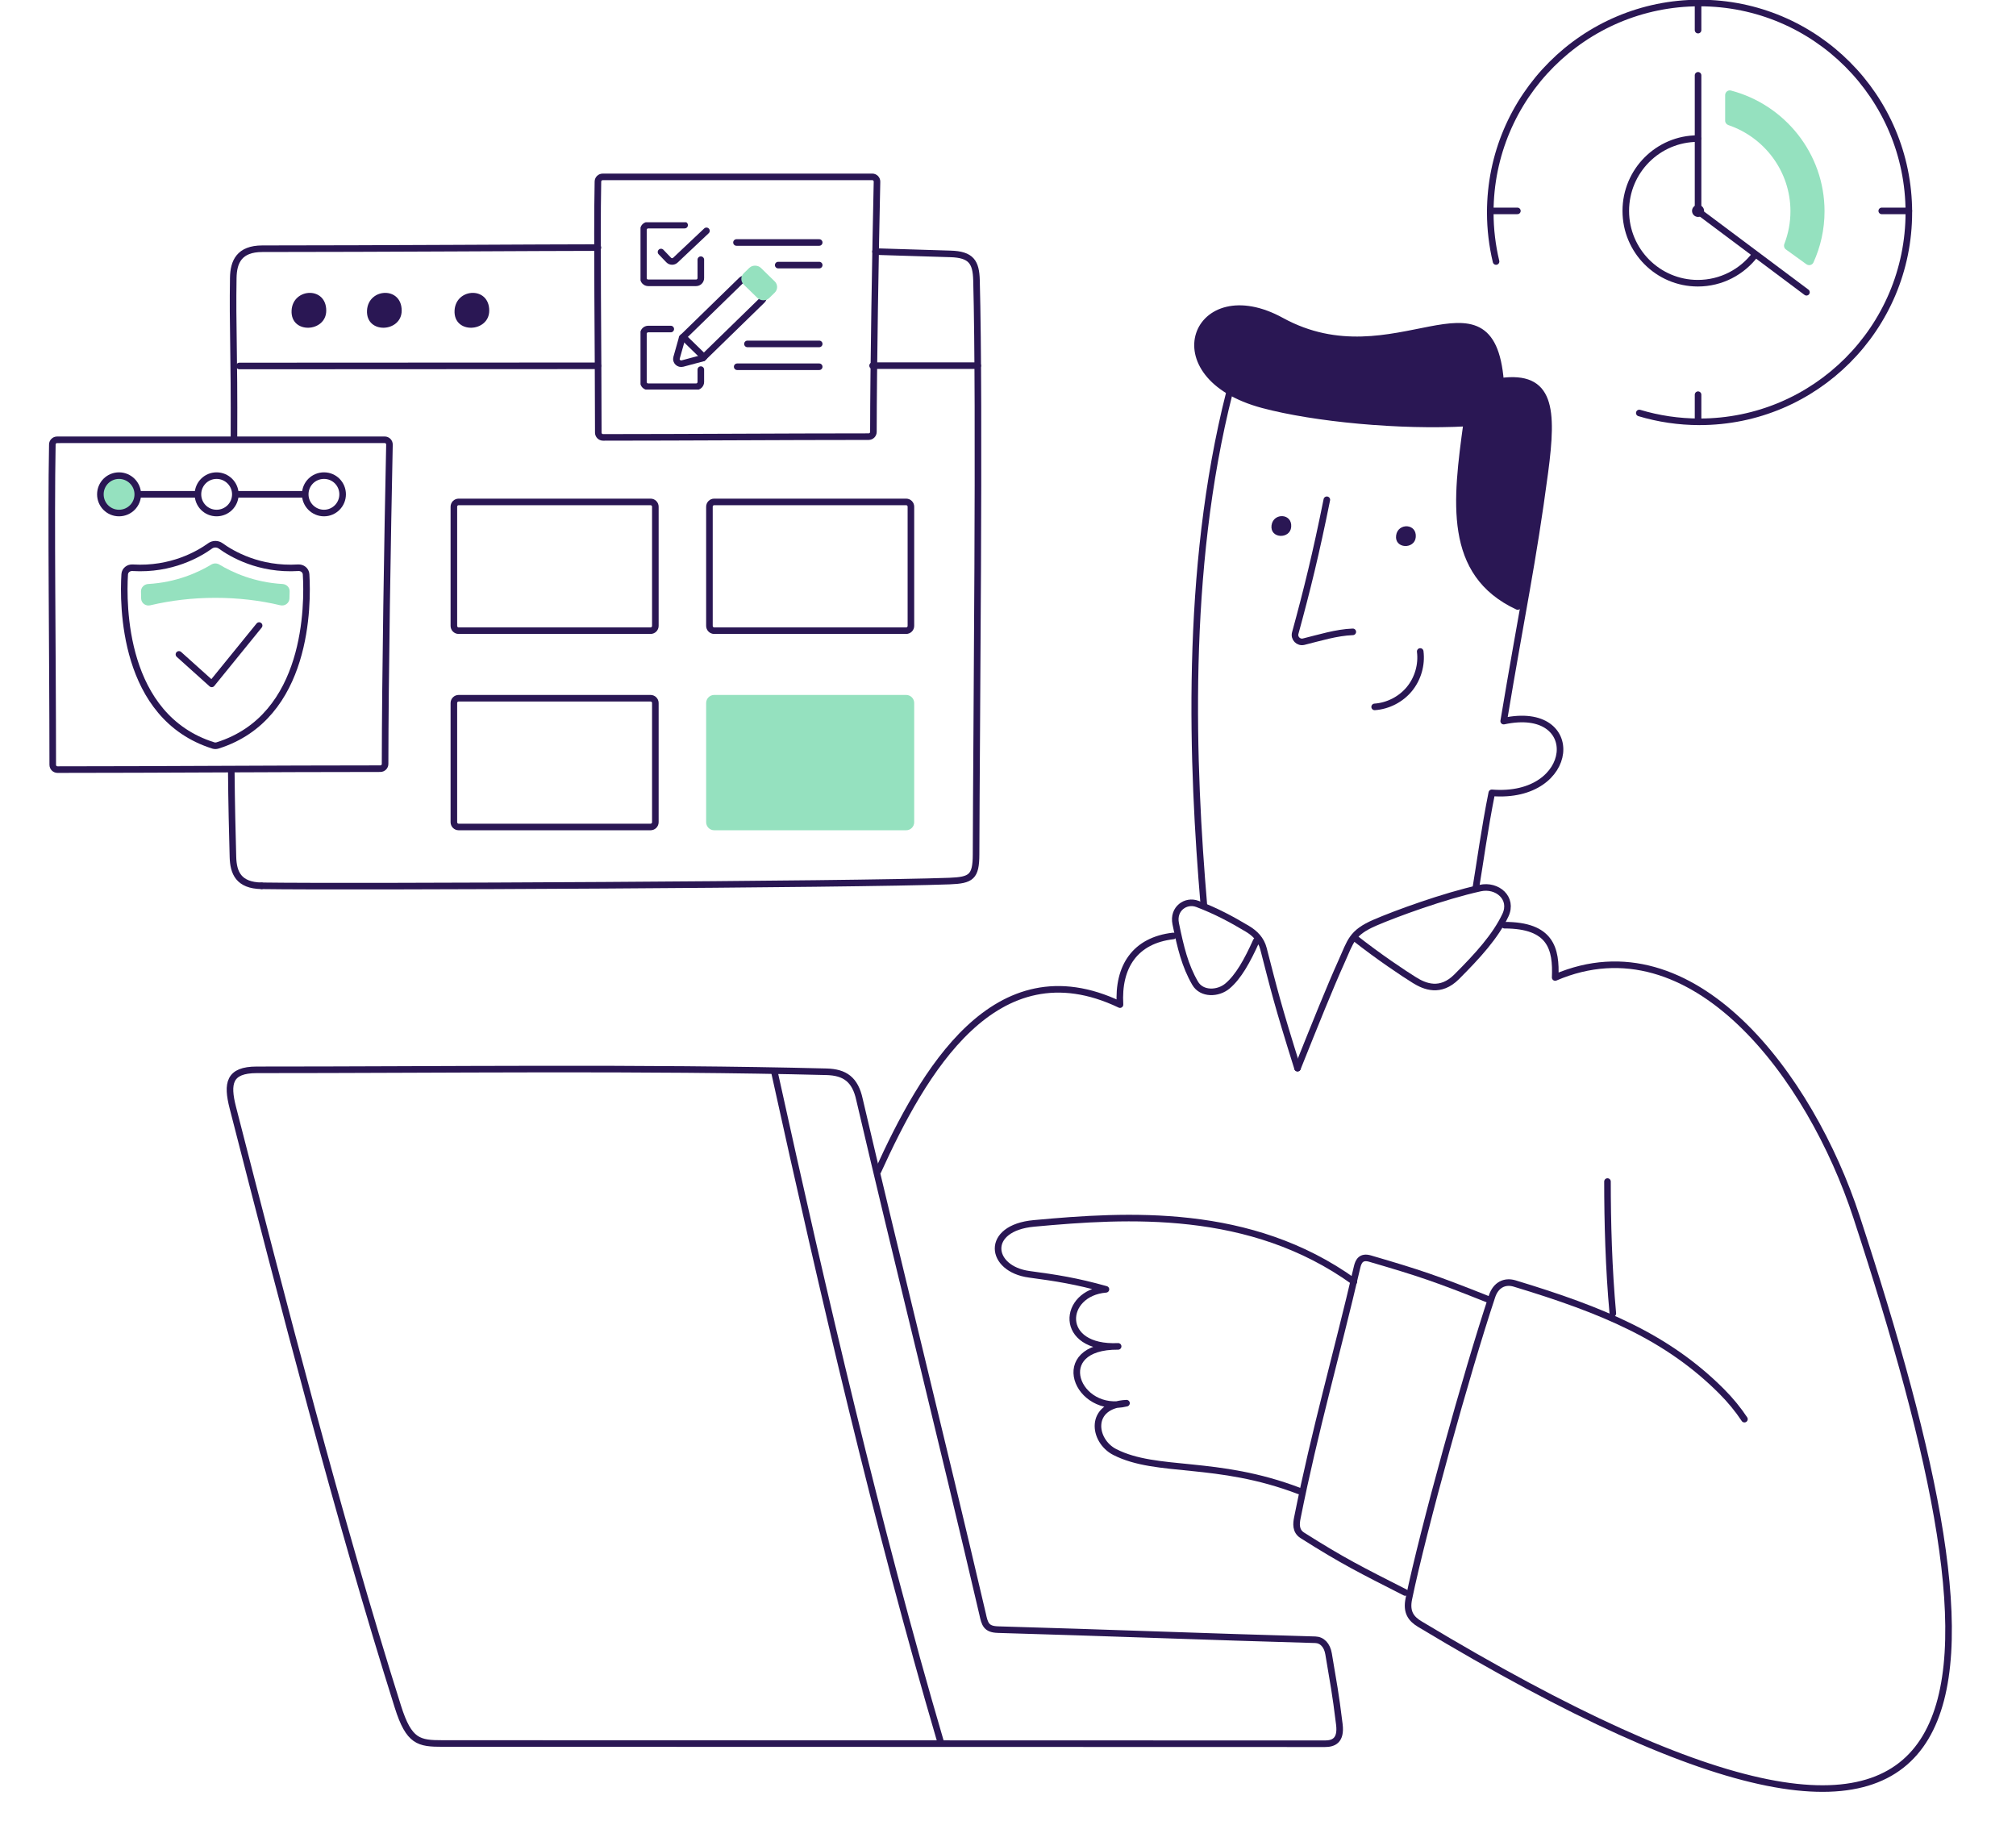 <svg width="337" height="305" viewBox="0 0 337 305" fill="none" xmlns="http://www.w3.org/2000/svg">
<path d="M166.796 272.393C164.84 272.336 164.607 271.432 164.256 269.805C157.461 240.684 149.688 209.561 143.673 183.778C142.948 180.427 141.222 179.227 138.146 179.149C107.34 178.369 73.789 178.833 42.916 178.825C38.273 178.825 37.879 181.089 38.92 185.145C47.142 217.183 56.581 253.81 66.511 285.281C68.373 291.181 70.022 291.43 73.993 291.43C121.979 291.43 172.458 291.469 221.483 291.469C222.921 291.469 224.222 290.937 223.892 288.254C223.213 282.718 222.927 281.503 222.09 276.453C221.848 274.992 220.995 274.119 219.867 274.088C202.101 273.593 184.54 272.897 166.796 272.395V272.393Z" stroke="#2A1754" stroke-width="1.099" stroke-linecap="round" stroke-linejoin="round"/>
<path d="M129.472 179.27C137.696 216.63 146.583 254.862 157.18 290.973" stroke="#2A1754" stroke-width="1.099" stroke-linecap="round" stroke-linejoin="round"/>
<path d="M38.66 128.714C38.712 134.673 38.829 139.053 38.94 143.236C39.008 145.859 39.852 148.004 43.732 148.062" stroke="#2A1754" stroke-width="1.099" stroke-linecap="round" stroke-linejoin="round"/>
<path d="M99.949 41.383C91.551 41.383 62.959 41.575 43.86 41.575C39.967 41.575 39.036 43.783 38.994 46.457C38.858 54.641 39.18 58.64 39.11 73.111" stroke="#2A1754" stroke-width="1.099" stroke-linecap="round" stroke-linejoin="round"/>
<path d="M145.864 61.12C152.111 61.118 156.819 61.116 163.444 61.116" stroke="#2A1754" stroke-width="1.099" stroke-linecap="round" stroke-linejoin="round"/>
<path d="M40.013 61.174C61.082 61.174 80.356 61.161 99.949 61.145" stroke="#2A1754" stroke-width="1.099" stroke-linecap="round" stroke-linejoin="round"/>
<path d="M43.73 148.062C58.744 148.29 143.073 147.862 158.718 147.272C162.358 147.134 163.153 146.585 163.162 142.803C163.219 121.781 163.809 68.139 163.234 46.845C163.153 43.816 162.355 42.533 158.863 42.44C153.634 42.3 150.617 42.17 146.347 42.053" stroke="#2A1754" stroke-width="1.099" stroke-linecap="round" stroke-linejoin="round"/>
<path d="M48.74 51.914C48.647 53.9 50.084 54.815 51.55 54.782C53.027 54.749 54.536 53.751 54.536 51.918C54.536 49.916 53.202 48.965 51.814 48.955C50.353 48.944 48.831 49.973 48.74 51.916V51.914Z" fill="#2A1754"/>
<path d="M61.35 51.914C61.257 53.9 62.694 54.815 64.16 54.782C65.637 54.749 67.146 53.751 67.146 51.918C67.146 49.916 65.812 48.965 64.424 48.955C62.964 48.944 61.441 49.973 61.35 51.916V51.914Z" fill="#2A1754"/>
<path d="M75.985 51.914C75.892 53.9 77.329 54.815 78.795 54.782C80.273 54.749 81.782 53.751 81.782 51.918C81.782 49.916 80.448 48.965 79.059 48.955C77.599 48.944 76.077 49.973 75.985 51.916V51.914Z" fill="#2A1754"/>
<path d="M205.525 65.595C197.925 95.484 199.296 128.326 201.235 151.206" stroke="#2A1754" stroke-width="1.099" stroke-linecap="round" stroke-linejoin="round"/>
<path d="M216.896 178.543C219.756 171.4 222.339 164.956 224.253 160.725C225.793 157.326 225.906 155.922 229.877 154.209C233.271 152.745 241.289 149.796 247.433 148.443C250.281 147.816 252.996 150.126 251.643 152.99C249.982 156.504 247.015 159.757 243.499 163.273C240.778 165.993 238.166 164.9 236.46 163.842C234.613 162.698 230.457 159.927 226.409 156.735" stroke="#2A1754" stroke-width="1.099" stroke-linecap="round" stroke-linejoin="round"/>
<path d="M216.896 178.543C213.506 167.744 212.997 165.506 211.205 158.57C210.805 157.021 209.77 155.999 208.511 155.246C205.808 153.629 203.27 152.275 200.161 151.091C198.239 150.359 196.016 151.883 196.538 154.409C197.365 158.415 198.082 161.411 199.777 164.342C200.866 166.228 203.6 166.146 205.185 164.816C207.014 163.28 208.492 160.626 209.997 157.283" stroke="#2A1754" stroke-width="1.099" stroke-linecap="round" stroke-linejoin="round"/>
<path d="M196.125 156.446C189.736 157.174 186.841 161.572 187.223 167.923C166.298 157.929 154.217 179.376 146.779 195.74" stroke="#2A1754" stroke-width="1.099" stroke-linecap="round" stroke-linejoin="round"/>
<path d="M269.606 219.552C268.915 212.038 268.711 204.209 268.711 197.499" stroke="#2A1754" stroke-width="1.099" stroke-linecap="round" stroke-linejoin="round"/>
<path d="M251.491 154.646C259.252 154.646 260.175 158.576 259.967 163.389C282.979 153.512 302.64 179.92 310.332 203.394C336.53 283.356 339.239 332.799 237.345 271.474C235.885 270.594 235.038 269.491 235.508 267.228C237.891 255.743 245.188 229.345 249.417 216.666C250.044 214.787 251.524 214.036 253.184 214.538C267.938 219 278.698 223.478 287.756 232.533C289.28 234.057 290.556 235.632 291.605 237.212" stroke="#2A1754" stroke-width="1.099" stroke-linecap="round" stroke-linejoin="round"/>
<path d="M248.819 217.216C239.935 213.684 237.431 212.836 229.026 210.378C227.564 209.951 227.092 210.774 226.861 211.77C223.475 226.33 219.803 238.993 216.863 253.737C216.684 254.631 216.531 255.895 217.696 256.634C224.504 260.952 227.609 262.484 234.9 266.189" stroke="#2A1754" stroke-width="1.099" stroke-linecap="round" stroke-linejoin="round"/>
<path d="M226.324 214.224C208.997 201.763 188.445 203.06 172.839 204.493C164.549 205.254 165.394 212.106 172.052 213.001C176.561 213.607 179.876 214.115 184.872 215.513C177.538 216.115 176.765 225.526 186.911 225.049C175.376 224.942 179.973 236.595 188.309 234.543C181.918 234.844 182.668 240.84 186.355 242.713C193.437 246.311 203.315 243.936 217.172 249.218" stroke="#2A1754" stroke-width="1.099" stroke-linecap="round" stroke-linejoin="round"/>
<path d="M212.554 87.815C212.408 88.937 213.181 89.521 214.014 89.57C214.853 89.618 215.754 89.123 215.84 88.085C215.933 86.951 215.22 86.349 214.434 86.279C213.607 86.205 212.696 86.718 212.554 87.815Z" fill="#2A1754"/>
<path d="M233.378 89.51C233.232 90.632 234.005 91.216 234.838 91.265C235.677 91.313 236.578 90.818 236.663 89.779C236.757 88.646 236.044 88.044 235.258 87.974C234.43 87.9 233.52 88.413 233.378 89.51Z" fill="#2A1754"/>
<path d="M254.608 101.864C255.942 94.346 257.07 87.791 258.245 78.926C259.651 68.321 259.262 62.589 250.839 63.733C249.204 43.853 232.51 63.676 214.193 53.621C199.903 45.775 192.909 62.799 211.104 67.664C219.739 69.973 234.079 71.332 245.182 70.713C243.407 83.671 241.846 95.858 253.705 101.378L254.608 101.866V101.864Z" fill="#2A1754"/>
<path d="M246.726 148.28C247.344 144.595 248.159 138.568 249.371 132.524C263.583 133.681 264.829 117.634 251.361 120.536C254.359 102.499 256.233 94.094 258.243 78.926C259.649 68.321 259.26 62.59 250.837 63.733C249.202 43.853 233.139 64.019 214.191 53.621C199.899 45.779 192.907 62.799 211.102 67.665C219.737 69.973 234.077 71.332 245.18 70.713C243.406 83.671 241.844 95.859 253.703 101.379" stroke="#2A1754" stroke-width="1.099" stroke-linecap="round" stroke-linejoin="round"/>
<path d="M237.407 108.896C237.691 111.116 237.019 113.442 235.597 115.17C234.176 116.898 232.025 118.006 229.791 118.158" stroke="#2A1754" stroke-width="1.099" stroke-linecap="round" stroke-linejoin="round"/>
<path d="M226.137 105.615C223.37 105.724 220.615 106.597 217.923 107.258C217.057 107.469 216.28 106.679 216.517 105.819C218.484 98.637 220.001 92.463 221.797 83.537" stroke="#2A1754" stroke-width="1.099" stroke-linecap="round" stroke-linejoin="round"/>
<path d="M9.546 73.514C9.112 73.514 8.757 73.855 8.749 74.29C8.508 86.926 8.809 108.38 8.817 127.845C8.818 128.286 9.175 128.642 9.616 128.642C27.26 128.638 45.311 128.489 63.572 128.485C64.013 128.484 64.371 128.134 64.371 127.693C64.386 113.393 64.786 89.323 65.103 74.319C65.112 73.871 64.752 73.51 64.304 73.51L9.546 73.514Z" stroke="#2A1754" stroke-width="1.099" stroke-linecap="round" stroke-linejoin="round"/>
<path d="M100.749 29.568C100.314 29.568 99.96 29.911 99.951 30.345C99.759 40.31 100.003 57.068 100.011 72.313C100.012 72.754 100.369 73.111 100.81 73.11C115.328 73.106 130.179 72.99 145.201 72.986C145.642 72.986 146 72.633 146.001 72.192C146.016 60.933 146.341 42.179 146.602 30.376C146.612 29.928 146.251 29.564 145.803 29.564L100.749 29.568Z" stroke="#2A1754" stroke-width="1.099" stroke-linecap="round" stroke-linejoin="round"/>
<circle cx="19.921" cy="82.644" r="2.742" fill="#95E1BF"/>
<path d="M33.089 82.628H23.031M33.089 82.628C33.089 80.895 34.482 79.502 36.204 79.502C37.926 79.502 39.341 80.906 39.341 82.628M33.089 82.628C33.089 84.35 34.46 85.754 36.204 85.754C37.948 85.754 39.341 84.35 39.341 82.628M23.031 82.628C23.031 80.906 21.616 79.502 19.894 79.502C18.172 79.502 16.779 80.895 16.779 82.628C16.779 84.35 18.151 85.754 19.894 85.754C21.638 85.754 23.031 84.35 23.031 82.628ZM51.023 82.628H39.341M51.023 82.628C51.023 80.895 52.416 79.502 54.16 79.502C55.904 79.502 57.275 80.906 57.275 82.628C57.275 84.35 55.882 85.754 54.16 85.754C52.438 85.754 51.023 84.35 51.023 82.628Z" stroke="#2A1754" stroke-width="1.099" stroke-linecap="round" stroke-linejoin="round"/>
<path d="M29.911 109.384L35.396 114.312L43.316 104.562" stroke="#2A1754" stroke-width="1.099" stroke-linecap="round" stroke-linejoin="round"/>
<path d="M51.167 95.994C51.126 95.322 50.524 94.858 49.852 94.899C43.324 95.299 38.72 92.576 36.887 91.247C36.371 90.873 35.641 90.873 35.125 91.247C33.29 92.575 28.681 95.298 22.16 94.899C21.489 94.858 20.886 95.322 20.845 95.994C20.543 100.961 20.433 119.816 35.655 124.606C35.88 124.676 36.133 124.676 36.357 124.606C51.58 119.827 51.47 100.962 51.167 95.994Z" stroke="#2A1754" stroke-width="1.099" stroke-miterlimit="10" stroke-linecap="round"/>
<path d="M36.006 99.929C39.814 99.929 43.467 100.363 46.857 101.172C47.607 101.352 48.354 100.824 48.385 100.053C48.403 99.623 48.413 99.212 48.417 98.824C48.424 98.171 47.888 97.656 47.236 97.619C42.553 97.353 38.916 95.722 36.669 94.369C36.254 94.119 35.733 94.119 35.317 94.369C33.076 95.72 29.455 97.348 24.766 97.618C24.103 97.656 23.561 98.188 23.568 98.853C23.572 99.234 23.58 99.637 23.595 100.059C23.621 100.828 24.364 101.355 25.112 101.178C28.513 100.374 32.169 99.929 35.981 99.929H36.006Z" fill="#95E1BF"/>
<path d="M151.472 83.897H119.39C118.949 83.897 118.591 84.255 118.591 84.696V104.617C118.591 105.059 118.949 105.416 119.39 105.416H151.472C151.914 105.416 152.271 105.059 152.271 104.617V84.696C152.271 84.255 151.914 83.897 151.472 83.897Z" stroke="#2A1754" stroke-width="1.099" stroke-linecap="round" stroke-linejoin="round"/>
<path d="M108.751 83.897H76.669C76.228 83.897 75.87 84.255 75.87 84.696V104.617C75.87 105.059 76.228 105.416 76.669 105.416H108.751C109.192 105.416 109.55 105.059 109.55 104.617V84.696C109.55 84.255 109.192 83.897 108.751 83.897Z" stroke="#2A1754" stroke-width="1.099" stroke-linecap="round" stroke-linejoin="round"/>
<path d="M151.472 116.711H119.39C118.949 116.711 118.591 117.069 118.591 117.51V137.431C118.591 137.873 118.949 138.23 119.39 138.23H151.472C151.914 138.23 152.271 137.873 152.271 137.431V117.51C152.271 117.069 151.914 116.711 151.472 116.711Z" fill="#95E1BF" stroke="#95E1BF" stroke-width="1.099" stroke-linecap="round" stroke-linejoin="round"/>
<path d="M108.751 116.711H76.669C76.228 116.711 75.87 117.069 75.87 117.51V137.431C75.87 137.873 76.228 138.23 76.669 138.23H108.751C109.192 138.23 109.55 137.873 109.55 137.431V117.51C109.55 117.069 109.192 116.711 108.751 116.711Z" stroke="#2A1754" stroke-width="1.099" stroke-linecap="round" stroke-linejoin="round"/>
<g clip-path="url(#clip0_184_1449)">
<path d="M117.152 43.405V46.476C117.152 46.918 116.794 47.275 116.353 47.275H108.358C107.916 47.275 107.558 46.918 107.558 46.476V38.43C107.558 37.989 107.916 37.631 108.358 37.631H114.444" stroke="#2A1754" stroke-width="1.099" stroke-linecap="round" stroke-linejoin="round"/>
<path d="M110.497 42.127L111.775 43.459C112.078 43.775 112.581 43.788 112.9 43.487L118.092 38.586" stroke="#2A1754" stroke-width="1.099" stroke-linecap="round" stroke-linejoin="round"/>
<path d="M123.112 40.533H136.942" stroke="#2A1754" stroke-width="1.099" stroke-miterlimit="10" stroke-linecap="round" stroke-linejoin="round"/>
<path d="M130.086 44.312L136.942 44.312" stroke="#2A1754" stroke-width="1.099" stroke-miterlimit="10" stroke-linecap="round" stroke-linejoin="round"/>
<path d="M124.944 57.485L136.942 57.485" stroke="#2A1754" stroke-width="1.099" stroke-miterlimit="10" stroke-linecap="round" stroke-linejoin="round"/>
<path d="M123.229 61.303H136.942" stroke="#2A1754" stroke-width="1.099" stroke-miterlimit="10" stroke-linecap="round" stroke-linejoin="round"/>
<path d="M117.152 61.78V63.844C117.152 64.285 116.794 64.643 116.353 64.643H108.358C107.916 64.643 107.558 64.285 107.558 63.844V55.798C107.558 55.357 107.916 54.999 108.358 54.999H112.128" stroke="#2A1754" stroke-width="1.099" stroke-linecap="round" stroke-linejoin="round"/>
<path d="M114.033 56.478L123.935 46.831C124.251 46.523 124.763 46.523 125.079 46.831L127.397 49.09C127.713 49.398 127.713 49.897 127.397 50.205L117.496 59.853" stroke="#2A1754" stroke-width="1.099" stroke-linecap="round" stroke-linejoin="round"/>
<path d="M114.034 56.478L113.096 59.797C112.929 60.387 113.486 60.929 114.091 60.766L117.496 59.853" stroke="#2A1754" stroke-width="1.099" stroke-linecap="round" stroke-linejoin="round"/>
<rect width="2.901" height="4.835" rx="0.799" transform="matrix(0.716 -0.698 0.716 0.698 124.145 46.625)" fill="#95E1BF" stroke="#95E1BF" stroke-width="1.099" stroke-linecap="round" stroke-linejoin="round"/>
<path d="M114.203 56.313L117.666 59.688" stroke="#2A1754" stroke-width="1.099" stroke-linecap="round" stroke-linejoin="round"/>
</g>
<g clip-path="url(#clip1_184_1449)">
<path d="M293.416 42.544C291.219 45.456 287.731 47.339 283.813 47.339C277.166 47.339 271.771 41.932 271.771 35.253C271.771 28.574 277.158 23.166 283.813 23.166" stroke="#2A1754" stroke-width="1.099" stroke-linecap="round" stroke-linejoin="round"/>
<path d="M282.845 35.253C282.845 35.808 283.297 36.26 283.852 36.26C284.406 36.26 284.858 35.808 284.858 35.253C284.858 34.698 284.406 34.246 283.852 34.246C283.297 34.246 282.845 34.698 282.845 35.253Z" fill="#2A1754"/>
<path d="M283.852 12.59V35.292L301.973 48.85" stroke="#2A1754" stroke-width="1.099" stroke-linecap="round" stroke-linejoin="round"/>
<path d="M274.029 69.032C277.223 69.991 280.605 70.505 284.103 70.505C303.427 70.505 319.088 54.837 319.088 35.505C319.088 16.172 303.419 0.504 284.103 0.504C264.788 0.504 249.118 16.172 249.118 35.505C249.118 38.334 249.453 41.078 250.084 43.713" stroke="#2A1754" stroke-width="1.099" stroke-linecap="round" stroke-linejoin="round"/>
<path d="M319.088 35.252H314.558" stroke="#2A1754" stroke-width="1.099" stroke-linecap="round" stroke-linejoin="round"/>
<path d="M253.649 35.252H249.118" stroke="#2A1754" stroke-width="1.099" stroke-linecap="round" stroke-linejoin="round"/>
<path d="M283.852 0.504V5.036" stroke="#2A1754" stroke-width="1.099" stroke-linecap="round" stroke-linejoin="round"/>
<path d="M283.852 65.973V70.505" stroke="#2A1754" stroke-width="1.099" stroke-linecap="round" stroke-linejoin="round"/>
<path d="M299.296 35.311C299.296 28.638 294.951 22.963 288.928 20.912C288.604 20.802 288.382 20.511 288.382 20.173V15.898C288.382 15.387 288.865 15.002 289.356 15.135C298.346 17.501 304.994 25.651 304.994 35.311C304.994 38.361 304.329 41.261 303.142 43.87C302.936 44.319 302.366 44.452 301.963 44.169L298.544 41.701C298.251 41.489 298.148 41.112 298.275 40.774C298.932 39.076 299.296 37.237 299.296 35.311Z" fill="#95E1BF"/>
</g>
<defs>
<clipPath id="clip0_184_1449">
<rect width="30.363" height="27.966" fill="white" transform="translate(107.069 37.154)"/>
</clipPath>
<clipPath id="clip1_184_1449">
<rect width="75.507" height="71.512" fill="white" transform="translate(246.098)"/>
</clipPath>
</defs>
</svg>

